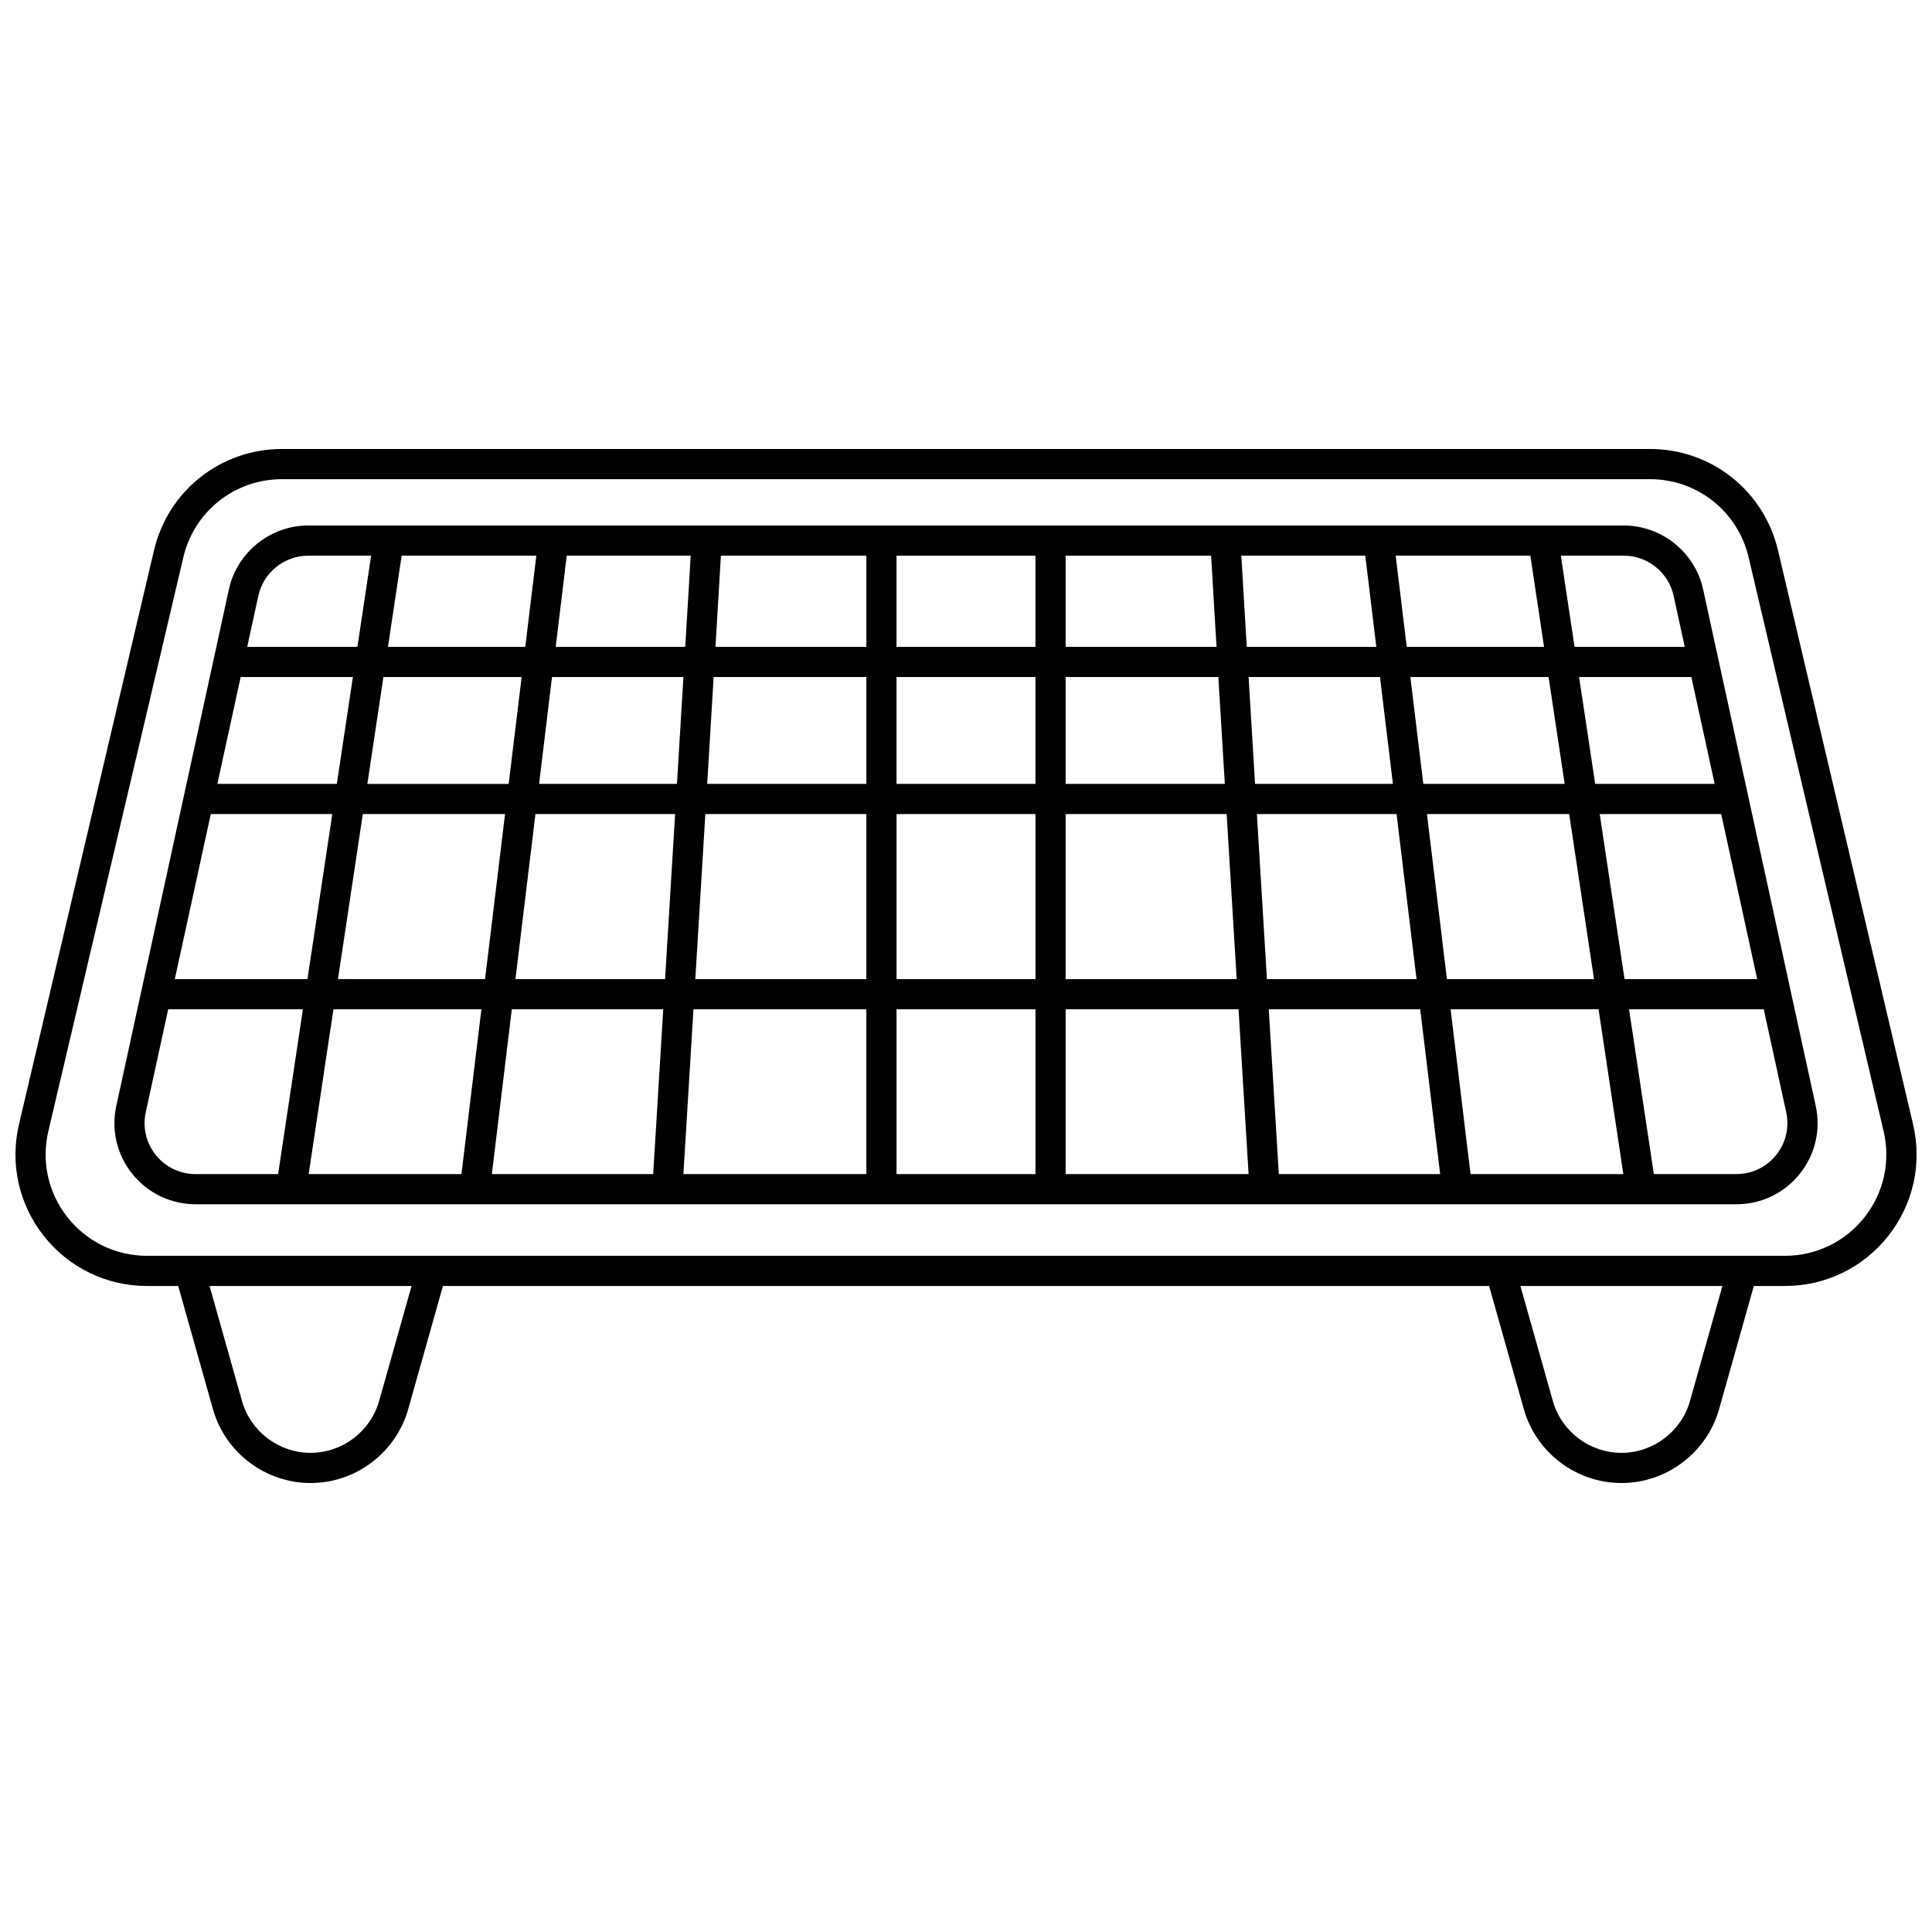 <?xml version="1.0" encoding="UTF-8"?>
<!-- Uploaded to: SVG Repo, www.svgrepo.com, Generator: SVG Repo Mixer Tools -->
<svg width="800px" height="800px" version="1.1" viewBox="144 144 512 512" xmlns="http://www.w3.org/2000/svg">
 <defs>
  <clipPath id="a">
   <path d="m148.09 262h503.81v276h-503.81z"/>
  </clipPath>
 </defs>
 <g clip-path="url(#a)">
  <path d="m182.97 484.8h8.258l9.199 32.625c3.25 11.535 13.891 19.59 25.879 19.59 11.984 0 22.625-8.055 25.879-19.59l9.195-32.625h277.25l9.195 32.625c3.25 11.535 13.895 19.59 25.879 19.59s22.625-8.059 25.879-19.59l9.199-32.625h8.258c10.715 0 20.676-4.816 27.332-13.219 6.652-8.402 9.062-19.203 6.609-29.633l-35.789-152.08c-3.723-15.828-17.68-26.883-33.938-26.883h-362.51c-16.258 0-30.215 11.055-33.938 26.883l-35.773 152.08c-2.453 10.434-0.047 21.23 6.609 29.633 6.656 8.398 16.613 13.219 27.332 13.219zm61.512 30.453c-2.285 8.102-9.762 13.766-18.18 13.766-8.422 0-15.895-5.66-18.18-13.766l-8.586-30.453h53.531zm347.39 0c-2.285 8.102-9.762 13.766-18.18 13.766-8.418 0-15.895-5.66-18.18-13.766l-8.586-30.453h53.531zm-435.06-71.473 35.773-152.08c2.867-12.199 13.625-20.715 26.152-20.715h362.51c12.531 0 23.285 8.52 26.156 20.719l35.773 152.08c1.891 8.039 0.035 16.363-5.094 22.836-5.129 6.473-12.805 10.184-21.062 10.184h-434.05c-8.258 0-15.934-3.711-21.062-10.184-5.129-6.477-6.984-14.801-5.094-22.84z"/>
 </g>
 <path d="m195.82 463.14h408.36c6.539 0 12.641-2.922 16.742-8.012 4.102-5.094 5.656-11.676 4.262-18.062l-29.84-136.88c-2.137-9.805-10.969-16.918-20.996-16.918l-348.69-0.004c-10.027 0-18.859 7.117-20.996 16.918l-29.84 136.88c-1.391 6.391 0.16 12.973 4.262 18.066s10.207 8.012 16.742 8.012zm402.58-111.4h-31.66l-4.262-28.328h29.746zm-216.81 8h36.82v43.738h-36.82zm-7.996 43.738h-45.332c0.859-14.086 1.781-29.207 2.66-43.738h42.668v43.738zm52.812-43.738h42.668c0.883 14.527 1.805 29.652 2.66 43.738h-45.332zm50.68 0h37.016l5.297 43.738h-39.652c-0.891-14.629-1.801-29.602-2.66-43.738zm-0.484-8c-0.617-10.195-1.199-19.793-1.715-28.328h34.82l3.43 28.328zm-8.012 0h-42.184v-28.324h40.469c0.52 8.605 1.102 18.238 1.715 28.324zm-50.184 0h-36.82v-28.324h36.82zm-44.812 0h-42.184c0.613-10.09 1.195-19.719 1.715-28.328h40.469zm-50.195 0h-36.535l3.43-28.328h34.82c-0.516 8.535-1.098 18.137-1.715 28.328zm-0.488 8c-0.859 14.137-1.77 29.109-2.66 43.738h-39.652l5.297-43.738zm-3.148 51.734c-0.961 15.758-1.883 30.824-2.664 43.668h-42.754l5.289-43.668zm8.012 0h45.816v43.668h-48.484c0.578-9.438 1.547-25.32 2.668-43.668zm53.816 0h36.82v43.668h-36.82zm44.816 0h45.816c1.121 18.352 2.09 34.23 2.668 43.668h-48.484zm53.828 0h40.133l5.289 43.668h-42.754c-0.785-12.844-1.707-27.914-2.668-43.668zm48.188 0h39.211l6.566 43.668h-40.492zm-0.969-7.996-5.297-43.738h37.695l6.578 43.738zm40.488-43.738h32.199l9.535 43.738h-35.156zm-9.289-8h-37.461l-3.43-28.328h36.629zm-41.859-36.324-2.926-24.16h35.688l3.633 24.16zm-8.055 0h-34.336c-0.66-10.941-1.168-19.441-1.441-24.16h32.852zm-42.348 0h-39.984v-24.156h38.547c0.273 4.703 0.781 13.273 1.438 24.156zm-47.984 0h-36.82v-24.156h36.82zm-44.812 0h-39.984c0.656-10.883 1.168-19.453 1.438-24.16h38.547zm-48 0h-34.332l2.926-24.16h32.852c-0.273 4.719-0.785 13.219-1.445 24.16zm-42.387 0h-36.395l3.633-24.16h35.688zm-0.969 8-3.43 28.328h-37.461l4.262-28.328zm-48.977 28.324h-31.66l6.176-28.328h29.742zm-1.203 8-6.578 43.738h-35.156l9.535-43.738zm8.086 0h37.695l-5.297 43.738-38.977-0.004zm31.43 51.734-5.289 43.668h-40.488l6.566-43.668zm343.11 38.637c-2.574 3.199-6.406 5.031-10.516 5.031h-21.887l-6.566-43.668h35.699l5.949 27.293c0.875 4.008-0.102 8.145-2.68 11.344zm-27.16-148.23 2.949 13.531h-29.203l-3.633-24.16h16.703c6.297 0.004 11.844 4.473 13.184 10.629zm-375.06 0c1.344-6.156 6.887-10.625 13.184-10.625h16.703l-3.633 24.16-29.203-0.004zm-29.84 136.88 5.949-27.289h35.699l-6.566 43.668h-21.891c-4.106 0-7.938-1.836-10.516-5.031-2.574-3.199-3.551-7.336-2.676-11.348z"/>
</svg>